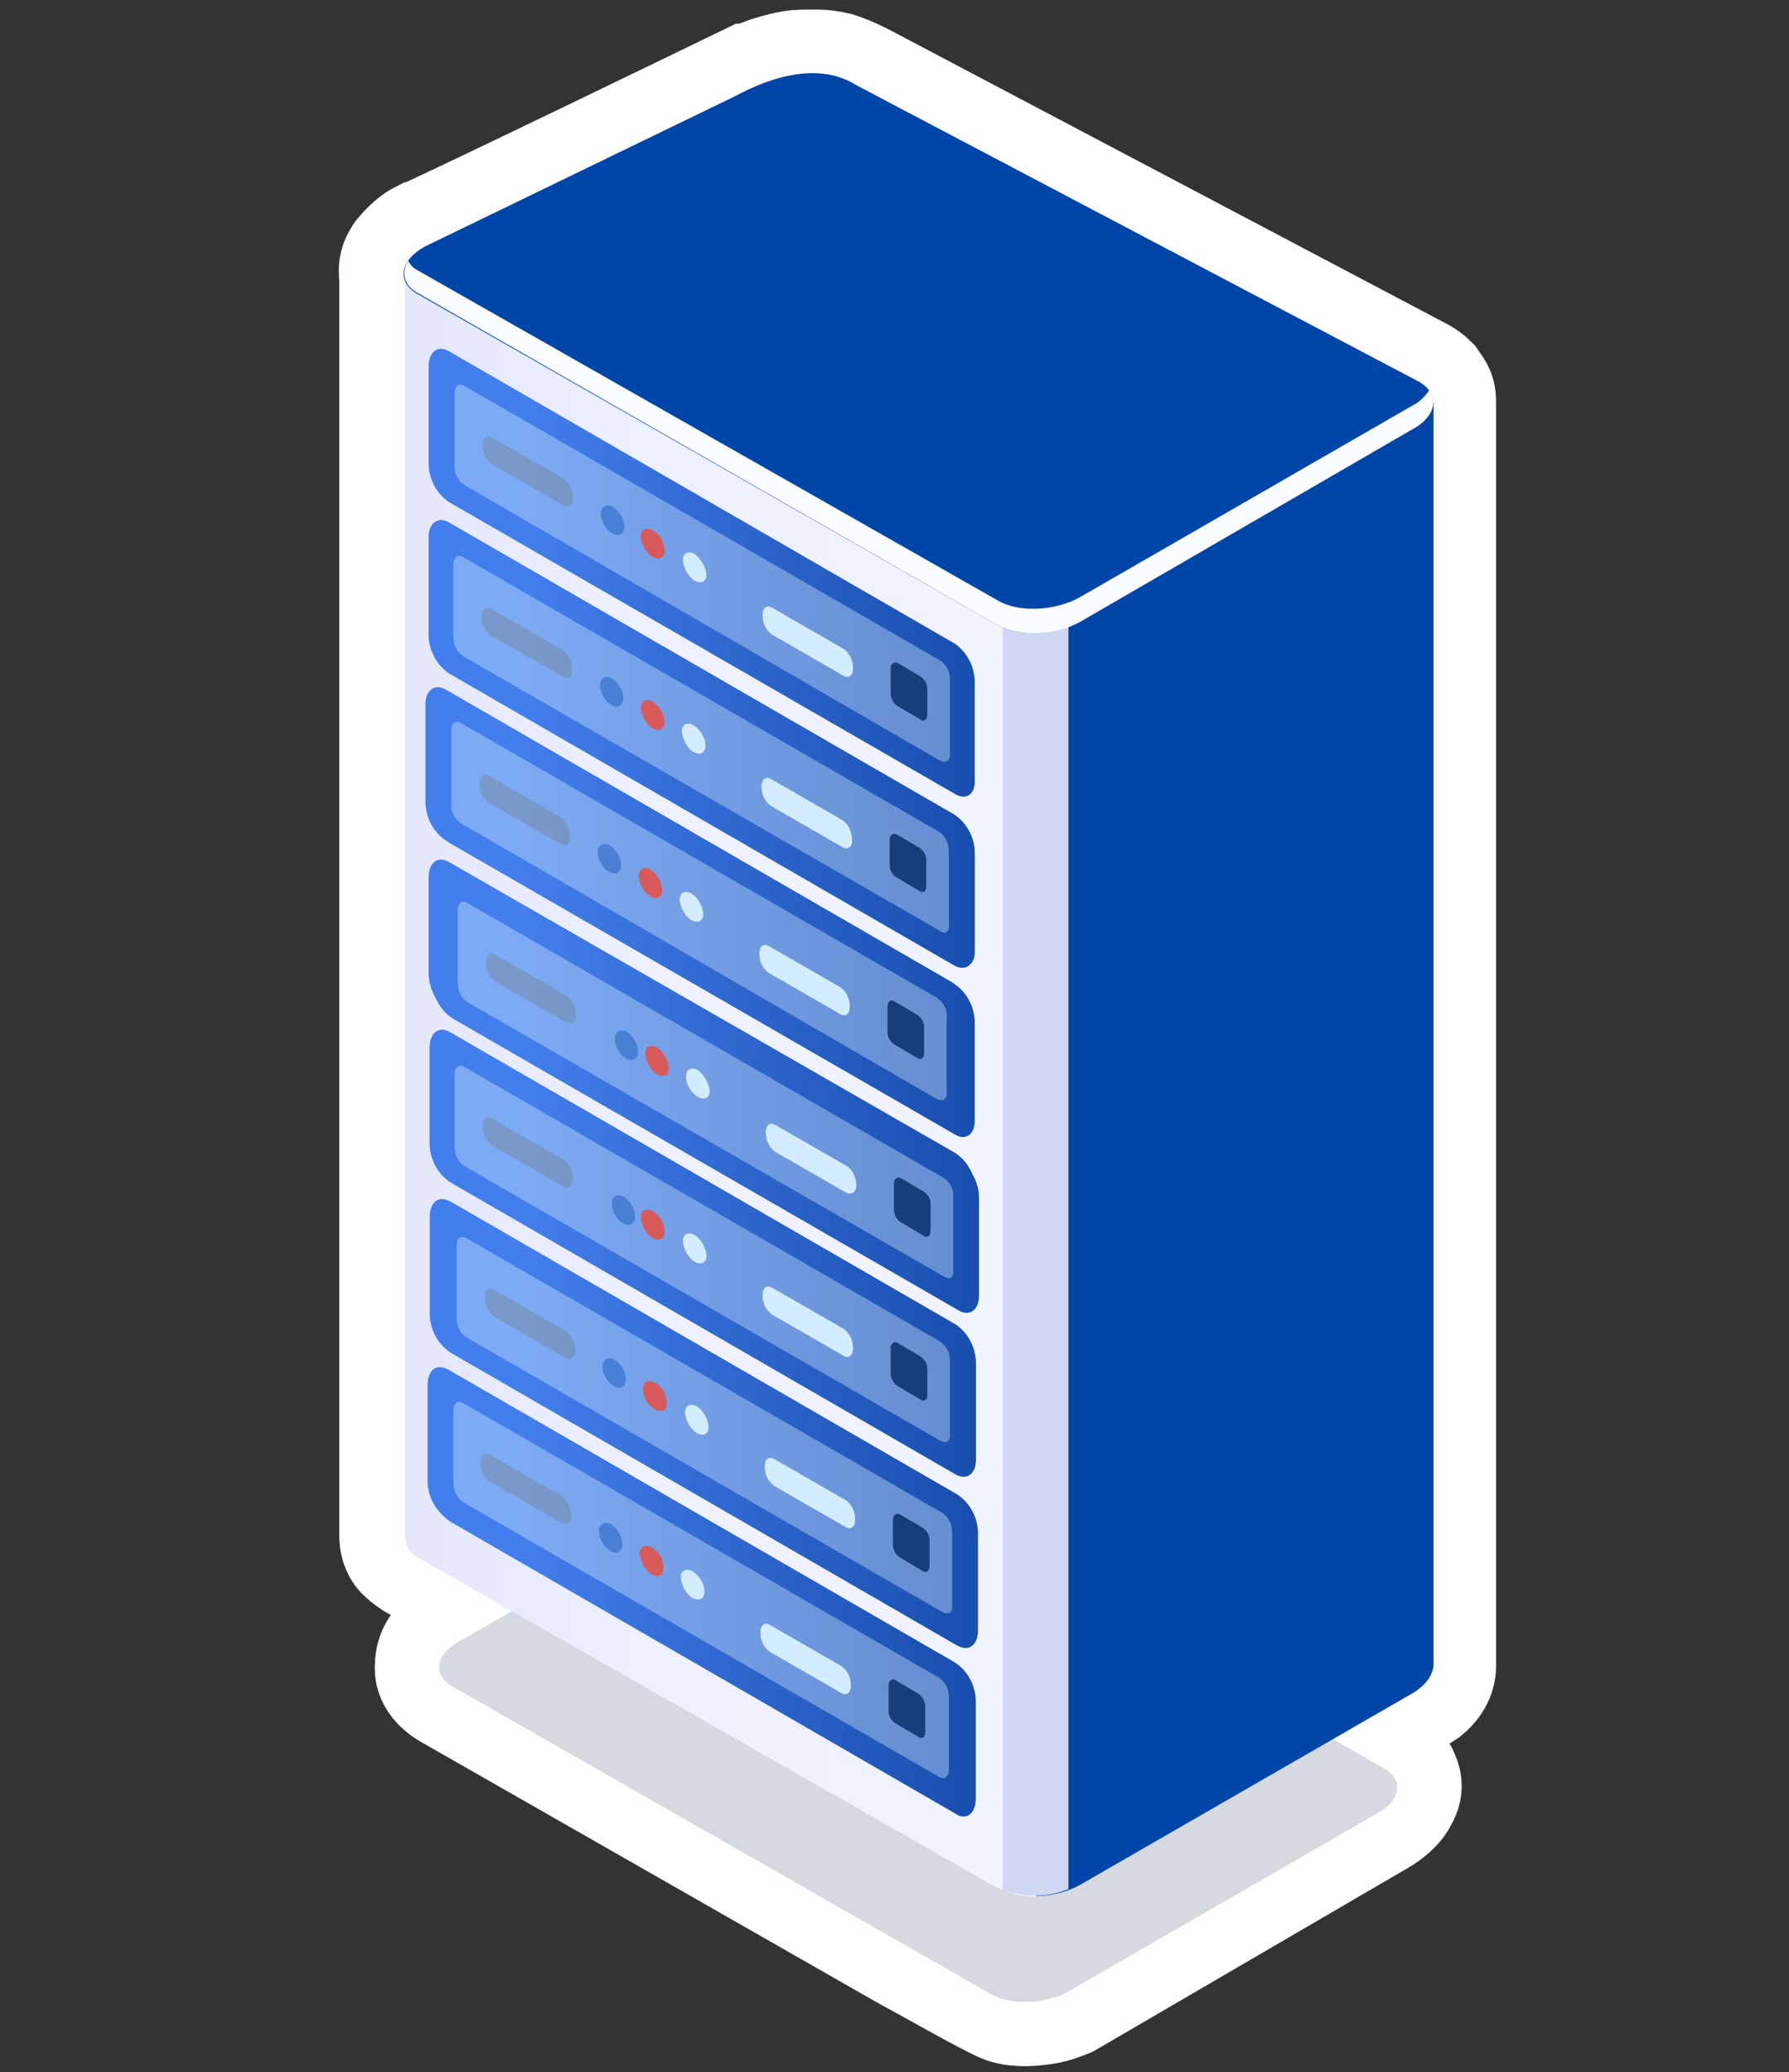 <?xml version="1.0" encoding="utf-8"?>
<!-- Generator: Adobe Illustrator 26.0.0, SVG Export Plug-In . SVG Version: 6.00 Build 0)  -->
<svg version="1.1" id="央铋_1" xmlns="http://www.w3.org/2000/svg" xmlns:xlink="http://www.w3.org/1999/xlink" x="0px" y="0px"
	 viewBox="0 0 166.1 192.3" style="enable-background:new 0 0 166.1 192.3;" xml:space="preserve">
<rect x="0" y="0" width="166.1" height="192.3" fill="#333333" stroke="none"/>
<style type="text/css">
	.st0{fill:none;stroke:#FFFFFF;stroke-width:12;stroke-miterlimit:10;}
	.st1{fill:#D7D9E0;}
	.st2{fill:#0045A8;}
	.st3{fill:url(#SVGID_1_);}
	.st4{fill:#D0D7F4;}
	.st5{fill:#FAFDFF;}
	.st6{fill:url(#SVGID_00000067921238720985648840000018373280578217008574_);}
	.st7{opacity:0.4;fill:#D4ECFF;enable-background:new    ;}
	.st8{opacity:0.4;fill:#717F89;enable-background:new    ;}
	.st9{fill:#D4ECFF;}
	.st10{opacity:0.4;fill:#044BB2;enable-background:new    ;}
	.st11{fill:#D85959;}
	.st12{fill:#173D7A;}
	.st13{fill:url(#SVGID_00000119799866488505514580000003032452176411159482_);}
	.st14{fill:#FFFFFF;}
	.st15{fill:url(#SVGID_00000166646622470323913910000009191039850948456343_);}
	.st16{fill:url(#SVGID_00000010993772301647967560000009182182739394119811_);}
	.st17{fill:url(#SVGID_00000122685690728948656150000004554971097836333468_);}
	.st18{fill:url(#SVGID_00000116948585220929819490000001571866619867396481_);}
	.st19{fill:url(#SVGID_00000034777481478826863030000009714246873722539947_);}
	.st20{fill:url(#SVGID_00000172400555615091297700000015743610734261433533_);}
	.st21{fill:url(#SVGID_00000073002283668264261140000000953922491915697303_);}
	.st22{fill:url(#SVGID_00000012468333530857859870000012231797604407003558_);}
	.st23{fill:url(#SVGID_00000003785524941272651480000000742410624097693119_);}
	.st24{fill:url(#SVGID_00000173158433954419934790000017072901665392028562_);}
	.st25{fill:url(#SVGID_00000061472738362549849380000014004060097342682804_);}
</style>
<path class="st0" d="M98.8,185c0,0-1.2,0.5-2,0.6s-2.2,0.3-3.3-0.1c-1.1-0.4-7.8-4.2-9.3-5c-1.4-0.8-42.2-24.1-42.2-24.1
	s-1.3-0.7-1.2-1.7c0-0.9,0.3-1.4,0.9-1.9s1.3-0.9,1.3-0.9l4.5-2.6l-8.7-4.9c0,0-0.6-0.4-0.9-0.7s-0.4-0.8-0.4-1.2s0-116.7,0-116.7
	s-0.1-0.8,0-1c0-0.2,0.3-0.7,0.4-0.8c0.1-0.1,0.9-1,1.5-1.3C40,22.6,69.7,8.2,69.7,8.2c0.1,0,1.8-0.7,2.2-0.8
	c0.4-0.1,1.6-0.5,2.5-0.5c0.9,0,1.9-0.1,3.1,0.2c1.3,0.4,2.9,1.3,3.1,1.4c0.2,0.1,51,26.9,51,26.9s0.5,0.3,0.7,0.5
	c0.2,0.3,0.6,0.7,0.6,1.2c0,0.5,0,116.9,0,116.9l0,0.6c0,0,0.1,0.9-1,1.8c0,0-0.9,0.6-2.5,1.5c-1.6,0.9-5.8,3.3-5.8,3.3l4.9,2.8
	c0,0,0.8,0.5,1,1s0.4,0.8-0.1,1.6c-0.4,0.8-1.6,1.5-1.6,1.5L98.8,185z"/>
<path class="st1" d="M92.1,185.1L42,156.5c-1.8-1.1-1.6-2.9,0.5-4.1l28.8-16.6c2.1-1.2,5.3-1.4,7.1-0.3l50.1,28.6
	c1.8,1,1.6,2.9-0.5,4.1l-28.8,16.6C97.1,186,93.9,186.1,92.1,185.1z"/>
<path class="st2" d="M133.1,154.4L133.1,154.4V37.4L86.5,25.3L78,20.3c-2-1.1-5.4-0.9-7.7,0.3l-8,4.6H37.6l7.3,112.9
	c0,0.9,0.5,1.7,1.3,2.1l46.4,35c2,1.1,5.4,1,7.7-0.3l30.9-17.8C132.5,156.3,133.1,155.3,133.1,154.4z"/>
<linearGradient id="SVGID_1_" gradientUnits="userSpaceOnUse" x1="287.514" y1="-7.865" x2="346.686" y2="-7.865" gradientTransform="matrix(1 0 0 -1 -249.94 89.88)">
	<stop  offset="0" style="stop-color:#E4E7FB"/>
	<stop  offset="0.41" style="stop-color:#EEF1FD"/>
	<stop  offset="0.92" style="stop-color:#F1F4FE"/>
	<stop  offset="0.97" style="stop-color:#F7F9FE"/>
	<stop  offset="1" style="stop-color:#FFFFFF"/>
</linearGradient>
<path class="st3" d="M74.4,19.6c-1.4,0-2.8,0.4-4.1,1.1l-8,4.6H37.6v117.2c0,0.9,0.5,1.7,1.3,2.1l53.7,30.6c1.1,0.6,2.3,0.8,3.6,0.8
	l0.6-118L74.4,19.6z"/>
<path class="st4" d="M93.1,175.4c2,0.7,4.2,0.7,6.1-0.1V56.6h-6.1V175.4z"/>
<path class="st2" d="M92.6,58L38.8,27.3c-2-1.1-1.7-3.1,0.6-4.4l28.9-14c5.8-3.1,9.3-2.2,11.2-1l52.2,27.5c2,1.1,1.7,3.1-0.5,4.4
	l-30.9,17.8C98,59,94.6,59.1,92.6,58z"/>
<path class="st5" d="M131.2,37.6l-30.9,17.8c-2.3,1.3-5.7,1.5-7.7,0.3L38.8,25.1c-0.4-0.2-0.7-0.5-0.9-0.9c-0.7,1.1-0.4,2.3,0.9,3
	L92.6,58c2,1.1,5.4,1,7.7-0.3l30.9-17.9c1.8-1,2.3-2.4,1.5-3.6C132.3,36.8,131.8,37.3,131.2,37.6z"/>
<linearGradient id="SVGID_00000152958504339337737250000011554556545340397440_" gradientUnits="userSpaceOnUse" x1="289.783" y1="36.748" x2="340.503" y2="36.748" gradientTransform="matrix(1 0 0 -1 -249.94 89.88)">
	<stop  offset="0.17" style="stop-color:#437FEC"/>
	<stop  offset="0.47" style="stop-color:#336CD5"/>
	<stop  offset="1" style="stop-color:#184EAE"/>
</linearGradient>
<path style="fill:url(#SVGID_00000152958504339337737250000011554556545340397440_);" d="M88.7,73.7L41.7,46.6
	c-1.2-0.8-1.9-2.2-1.9-3.6v-9c0-1.4,0.9-2,1.9-1.4l46.9,27.1c1.2,0.8,1.9,2.2,1.9,3.6v9C90.6,73.7,89.7,74.3,88.7,73.7z"/>
<path class="st7" d="M87.3,70.6L43.1,45c-0.6-0.4-0.9-1.1-0.9-1.8v-6.7c0-0.7,0.4-1,0.9-0.7l44.2,25.5c0.6,0.4,0.9,1.1,0.9,1.8v6.7
	C88.3,70.5,87.9,70.9,87.3,70.6z"/>
<path class="st8" d="M52.3,46.9l-6.6-3.8c-0.6-0.4-0.9-1.1-0.9-1.8l0,0c0-0.7,0.4-1,0.9-0.7l6.6,3.8c0.6,0.4,0.9,1.1,0.9,1.8l0,0
	C53.2,46.9,52.8,47.2,52.3,46.9z"/>
<path class="st9" d="M78.3,62.7l-6.6-3.8c-0.6-0.4-0.9-1.1-0.9-1.8l0,0c0-0.7,0.4-1,0.9-0.7l6.6,3.8c0.6,0.4,0.9,1.1,0.9,1.8l0,0
	C79.2,62.7,78.8,63,78.3,62.7z"/>
<ellipse transform="matrix(0.866 -0.5 0.5 0.866 -16.544 34.899)" class="st10" cx="56.9" cy="48.3" rx="0.9" ry="1.5"/>
<path class="st11" d="M61.7,51.1c0,0.7-0.5,0.9-1.1,0.6c-0.6-0.4-1-1.1-1.1-1.9c0-0.7,0.5-0.9,1.1-0.6
	C61.3,49.6,61.7,50.3,61.7,51.1z"/>
<path class="st9" d="M65.6,53.3c0,0.7-0.5,0.9-1.1,0.6c-0.6-0.4-1-1.1-1.1-1.9c0-0.7,0.5-0.9,1.1-0.6C65.1,51.9,65.5,52.6,65.6,53.3
	z"/>
<path class="st12" d="M85.5,66.8l-2.2-1.3c-0.4-0.3-0.6-0.7-0.6-1.2V62c0-0.4,0.3-0.6,0.6-0.5l2.2,1.3c0.4,0.3,0.6,0.7,0.6,1.2v2.3
	C86.1,66.8,85.8,67,85.5,66.8z"/>
<linearGradient id="SVGID_00000051349680492859120350000007107050795965185442_" gradientUnits="userSpaceOnUse" x1="289.783" y1="20.964" x2="340.503" y2="20.964" gradientTransform="matrix(1 0 0 -1 -249.94 89.88)">
	<stop  offset="0.17" style="stop-color:#437FEC"/>
	<stop  offset="0.47" style="stop-color:#336CD5"/>
	<stop  offset="1" style="stop-color:#184EAE"/>
</linearGradient>
<path style="fill:url(#SVGID_00000051349680492859120350000007107050795965185442_);" d="M88.7,89.5L41.7,62.4
	c-1.2-0.8-1.9-2.2-1.9-3.6v-8.9c0-1.4,0.9-2,1.9-1.4l46.9,27.1c1.2,0.8,1.9,2.2,1.9,3.6v9C90.6,89.4,89.7,90.1,88.7,89.5z"/>
<path class="st7" d="M87.3,86.3L43.1,60.8c-0.6-0.4-1-1.1-0.9-1.9v-6.7c0-0.7,0.4-1,0.9-0.7L87.3,77c0.6,0.4,1,1.1,0.9,1.9v6.7
	C88.3,86.3,87.9,86.6,87.3,86.3z"/>
<path class="st9" d="M52.3,62.7l-6.6-3.8c-0.6-0.4-0.9-1.1-0.9-1.8l0,0c0-0.7,0.4-1,0.9-0.7l6.6,3.8c0.6,0.4,0.9,1.1,0.9,1.8l0,0
	C53.2,62.7,52.8,63,52.3,62.7z"/>
<path class="st14" d="M57.9,64.7c0,0.7-0.5,0.9-1.1,0.6c-0.6-0.4-1.1-1.1-1.1-1.9c0-0.7,0.5-0.9,1.1-0.6
	C57.5,63.2,57.9,63.9,57.9,64.7z"/>
<path class="st12" d="M61.7,66.9c0,0.7-0.5,0.9-1.1,0.6c-0.6-0.4-1-1.1-1.1-1.9c0-0.7,0.5-0.9,1.1-0.6
	C61.3,65.4,61.7,66.1,61.7,66.9z"/>
<path class="st9" d="M65.6,69.1c0,0.7-0.5,0.9-1.1,0.6c-0.6-0.4-1-1.1-1.1-1.9c0-0.7,0.5-0.9,1.1-0.6C65.1,67.6,65.5,68.3,65.6,69.1
	z"/>
<ellipse transform="matrix(0.867 -0.498 0.498 0.867 -26.337 44.051)" class="st12" cx="69.4" cy="71.4" rx="0.9" ry="1.5"/>
<path class="st12" d="M85.5,82.6l-2.2-1.3c-0.4-0.3-0.6-0.7-0.6-1.1v-2.4c0-0.4,0.3-0.7,0.6-0.5l2.2,1.3c0.4,0.3,0.6,0.7,0.6,1.2
	v2.4C86.1,82.6,85.8,82.8,85.5,82.6z"/>
<linearGradient id="SVGID_00000091006306474560101130000002877482602266423481_" gradientUnits="userSpaceOnUse" x1="289.783" y1="5.183" x2="340.503" y2="5.183" gradientTransform="matrix(1 0 0 -1 -249.94 89.88)">
	<stop  offset="0.17" style="stop-color:#437FEC"/>
	<stop  offset="0.47" style="stop-color:#336CD5"/>
	<stop  offset="1" style="stop-color:#184EAE"/>
</linearGradient>
<path style="fill:url(#SVGID_00000091006306474560101130000002877482602266423481_);" d="M88.7,105.3L41.7,78.2
	c-1.2-0.8-1.9-2.2-1.9-3.6v-9c0-1.4,0.9-2,1.9-1.4l46.9,27.1c1.2,0.8,1.9,2.2,1.9,3.6v8.9C90.6,105.2,89.7,105.9,88.7,105.3z"/>
<path class="st7" d="M87.3,102.2L43.1,76.6c-0.6-0.4-1-1.1-0.9-1.9V68c0-0.7,0.4-1,0.9-0.7l44.2,25.5c0.6,0.4,0.9,1.1,0.9,1.8v6.7
	C88.3,102.1,87.9,102.4,87.3,102.2z"/>
<path class="st9" d="M52.3,78.5l-6.6-3.8c-0.6-0.4-0.9-1.1-0.9-1.8l0,0c0-0.7,0.4-1,0.9-0.7l6.6,3.8c0.6,0.4,0.9,1.1,0.9,1.8l0,0
	C53.2,78.5,52.8,78.8,52.3,78.5z"/>
<path class="st14" d="M57.9,80.5c0,0.7-0.5,0.9-1.1,0.6c-0.6-0.4-1-1.1-1.1-1.9c0-0.7,0.5-0.9,1.1-0.6C57.5,79,57.9,79.7,57.9,80.5z
	"/>
<path class="st12" d="M61.7,82.7c0,0.7-0.5,0.9-1.1,0.6c-0.6-0.4-1-1.1-1.1-1.9c0-0.7,0.5-0.9,1.1-0.6
	C61.3,81.2,61.7,81.9,61.7,82.7z"/>
<path class="st9" d="M65.6,84.9c0,0.7-0.5,0.9-1.1,0.6c-0.6-0.4-1-1.1-1.1-1.9c0-0.7,0.5-0.9,1.1-0.6C65.1,83.4,65.5,84.1,65.6,84.9
	z"/>
<path class="st12" d="M69.4,87.1c0,0.7-0.5,0.9-1.1,0.6c-0.6-0.4-1-1.1-1.1-1.9c0-0.7,0.5-0.9,1.1-0.6
	C68.9,85.6,69.3,86.3,69.4,87.1z"/>
<path class="st12" d="M85.5,98.4l-2.2-1.3c-0.4-0.3-0.6-0.7-0.6-1.1v-2.4c0-0.4,0.3-0.6,0.6-0.5l2.2,1.3c0.4,0.3,0.6,0.7,0.6,1.1
	v2.4C86.1,98.4,85.8,98.6,85.5,98.4z"/>
<linearGradient id="SVGID_00000011726939944556449800000009984565302630318745_" gradientUnits="userSpaceOnUse" x1="289.783" y1="-10.615" x2="340.503" y2="-10.615" gradientTransform="matrix(1 0 0 -1 -249.94 89.88)">
	<stop  offset="0.17" style="stop-color:#437FEC"/>
	<stop  offset="0.47" style="stop-color:#336CD5"/>
	<stop  offset="1" style="stop-color:#184EAE"/>
</linearGradient>
<path style="fill:url(#SVGID_00000011726939944556449800000009984565302630318745_);" d="M88.7,121.1L41.7,93.9
	c-1.2-0.8-1.9-2.2-1.9-3.6v-8.9c0-1.4,0.9-2,1.9-1.4L88.7,107c1.2,0.8,1.9,2.2,1.9,3.6v9C90.6,121,89.7,121.6,88.7,121.1z"/>
<path class="st7" d="M87.3,117.9L43.1,92.4c-0.6-0.4-1-1.1-0.9-1.9v-6.7c0-0.7,0.4-1,0.9-0.7l44.2,25.5c0.6,0.4,0.9,1.1,0.9,1.8v6.7
	C88.3,117.9,87.9,118.2,87.3,117.9z"/>
<path class="st9" d="M52.3,94.3l-6.6-3.8c-0.6-0.4-0.9-1.1-0.9-1.8l0,0c0-0.7,0.4-1,0.9-0.7l6.6,3.8c0.6,0.4,0.9,1.1,0.9,1.8l0,0
	C53.2,94.3,52.8,94.6,52.3,94.3z"/>
<path class="st12" d="M57.9,96.3c0,0.7-0.5,0.9-1.1,0.6c-0.6-0.4-1.1-1.1-1.1-1.9c0-0.7,0.5-0.9,1.1-0.6
	C57.5,94.8,57.9,95.5,57.9,96.3z"/>
<ellipse transform="matrix(0.866 -0.5 0.5 0.866 -40.81 43.44)" class="st12" cx="60.7" cy="97.9" rx="0.9" ry="1.5"/>
<path class="st9" d="M65.6,100.7c0,0.7-0.5,0.9-1.1,0.6c-0.6-0.4-1-1.1-1.1-1.9c0-0.7,0.5-0.9,1.1-0.6
	C65.1,99.2,65.5,99.9,65.6,100.7z"/>
<path class="st12" d="M69.4,102.9c0,0.7-0.5,0.9-1.1,0.6c-0.6-0.4-1-1.1-1.1-1.9c0-0.7,0.5-0.9,1.1-0.6
	C68.9,101.4,69.3,102.1,69.4,102.9z"/>
<path class="st9" d="M85.5,114.2l-2.2-1.3c-0.4-0.3-0.6-0.7-0.6-1.2v-2.4c0-0.4,0.3-0.6,0.6-0.5l2.2,1.3c0.4,0.3,0.6,0.7,0.6,1.2
	v2.3C86.1,114.1,85.8,114.3,85.5,114.2z"/>
<linearGradient id="SVGID_00000036958002796894511100000012127133006129652378_" gradientUnits="userSpaceOnUse" x1="289.783" y1="-26.386" x2="340.503" y2="-26.386" gradientTransform="matrix(1 0 0 -1 -249.94 89.88)">
	<stop  offset="0.17" style="stop-color:#437FEC"/>
	<stop  offset="0.47" style="stop-color:#336CD5"/>
	<stop  offset="1" style="stop-color:#184EAE"/>
</linearGradient>
<path style="fill:url(#SVGID_00000036958002796894511100000012127133006129652378_);" d="M88.7,136.8l-46.9-27.1
	c-1.2-0.8-1.9-2.2-1.9-3.6v-8.9c0-1.4,0.9-2,1.9-1.4l46.9,27.1c1.2,0.8,1.9,2.2,1.9,3.6v9C90.6,136.8,89.7,137.4,88.7,136.8z"/>
<path class="st7" d="M87.3,133.7l-44.2-25.5c-0.6-0.4-0.9-1.1-0.9-1.8v-6.7c0-0.7,0.4-1,0.9-0.7l44.2,25.5c0.6,0.4,0.9,1.1,0.9,1.8
	v6.7C88.3,133.7,87.9,134,87.3,133.7z"/>
<path class="st9" d="M52.3,110.1l-6.6-3.8c-0.6-0.4-0.9-1.1-0.9-1.8l0,0c0-0.7,0.4-1,0.9-0.7l6.6,3.8c0.6,0.4,0.9,1.1,0.9,1.8l0,0
	C53.2,110,52.8,110.4,52.3,110.1z"/>
<path class="st12" d="M57.9,112.1c0,0.7-0.5,0.9-1.1,0.6c-0.6-0.4-1.1-1.1-1.1-1.9c0-0.7,0.5-0.9,1.1-0.6
	C57.5,110.6,57.9,111.3,57.9,112.1z"/>
<path class="st14" d="M61.7,114.3c0,0.7-0.5,0.9-1.1,0.6c-0.6-0.4-1-1.1-1.1-1.9c0-0.7,0.5-0.9,1.1-0.6
	C61.3,112.8,61.7,113.5,61.7,114.3z"/>
<path class="st9" d="M65.6,116.5c0,0.7-0.5,0.9-1.1,0.6c-0.6-0.4-1-1.1-1.1-1.9c0-0.7,0.5-0.9,1.1-0.6
	C65.1,115,65.5,115.7,65.6,116.5z"/>
<path class="st14" d="M69.4,118.7c0,0.7-0.5,0.9-1.1,0.6c-0.6-0.4-1-1.1-1.1-1.9c0-0.7,0.5-0.9,1.1-0.6
	C68.9,117.2,69.3,117.9,69.4,118.7z"/>
<path class="st9" d="M85.5,129.9l-2.2-1.3c-0.4-0.3-0.6-0.7-0.6-1.2v-2.3c0-0.4,0.3-0.7,0.6-0.5l2.2,1.3c0.4,0.3,0.6,0.7,0.6,1.2
	v2.4C86.1,129.9,85.8,130.1,85.5,129.9z"/>
<linearGradient id="SVGID_00000154400441004979949980000016741562455462258564_" gradientUnits="userSpaceOnUse" x1="289.783" y1="-42.164" x2="340.503" y2="-42.164" gradientTransform="matrix(1 0 0 -1 -249.94 89.88)">
	<stop  offset="0.17" style="stop-color:#437FEC"/>
	<stop  offset="0.47" style="stop-color:#336CD5"/>
	<stop  offset="1" style="stop-color:#184EAE"/>
</linearGradient>
<path style="fill:url(#SVGID_00000154400441004979949980000016741562455462258564_);" d="M88.7,152.6l-46.9-27.1
	c-1.2-0.8-1.9-2.2-1.9-3.6v-9c0-1.4,0.9-2,1.9-1.4l46.9,27.1c1.2,0.8,1.9,2.2,1.9,3.6v8.9C90.6,152.6,89.7,153.2,88.7,152.6z"/>
<path class="st7" d="M87.3,149.4l-44.2-25.5c-0.6-0.4-0.9-1.1-0.9-1.8v-6.7c0-0.7,0.4-1,0.9-0.7l44.2,25.5c0.6,0.4,0.9,1.1,0.9,1.8
	v6.7C88.3,149.4,87.9,149.8,87.3,149.4z"/>
<path class="st9" d="M52.3,125.8l-6.6-3.8c-0.6-0.4-0.9-1.1-0.9-1.8l0,0c0-0.7,0.4-1,0.9-0.7l6.6,3.8c0.6,0.4,0.9,1.1,0.9,1.8l0,0
	C53.2,125.8,52.8,126.1,52.3,125.8z"/>
<ellipse transform="matrix(0.866 -0.5 0.5 0.866 -55.999 45.471)" class="st12" cx="56.9" cy="127.2" rx="0.9" ry="1.5"/>
<path class="st12" d="M61.7,130c0,0.7-0.5,0.9-1.1,0.6c-0.6-0.4-1-1.1-1.1-1.9c0-0.7,0.5-0.9,1.1-0.6
	C61.3,128.6,61.7,129.3,61.7,130z"/>
<path class="st9" d="M65.6,132.3c0,0.7-0.5,0.9-1.1,0.6c-0.6-0.4-1-1.1-1.1-1.9c0-0.7,0.5-0.9,1.1-0.6
	C65.1,130.8,65.5,131.5,65.6,132.3z"/>
<path class="st12" d="M69.4,134.5c0,0.7-0.5,0.9-1.1,0.6c-0.6-0.4-1-1.1-1.1-1.9c0-0.7,0.5-0.9,1.1-0.6
	C68.9,133,69.3,133.7,69.4,134.5z"/>
<path class="st12" d="M85.5,145.7l-2.2-1.3c-0.4-0.3-0.6-0.7-0.6-1.1v-2.4c0-0.4,0.3-0.6,0.6-0.5l2.2,1.3c0.4,0.3,0.6,0.7,0.6,1.1
	v2.4C86.1,145.7,85.8,145.9,85.5,145.7z"/>
<linearGradient id="SVGID_00000060733016808218744290000002664519871344306615_" gradientUnits="userSpaceOnUse" x1="289.783" y1="-57.936" x2="340.503" y2="-57.936" gradientTransform="matrix(1 0 0 -1 -249.94 89.88)">
	<stop  offset="0.17" style="stop-color:#437FEC"/>
	<stop  offset="0.47" style="stop-color:#336CD5"/>
	<stop  offset="1" style="stop-color:#184EAE"/>
</linearGradient>
<path style="fill:url(#SVGID_00000060733016808218744290000002664519871344306615_);" d="M88.7,168.3l-46.9-27.1
	c-1.2-0.8-1.9-2.2-1.9-3.6v-9c0-1.4,0.9-2,1.9-1.4l46.9,27.1c1.2,0.8,1.9,2.2,1.9,3.6v9C90.6,168.3,89.7,169,88.7,168.3z"/>
<path class="st7" d="M87.3,165.2l-44.2-25.5c-0.6-0.4-0.9-1.1-0.9-1.8v-6.7c0-0.7,0.4-1,0.9-0.7l44.2,25.5c0.6,0.4,0.9,1.1,0.9,1.8
	v6.8C88.3,165.2,87.9,165.5,87.3,165.2z"/>
<path class="st9" d="M52.3,141.6l-6.6-3.8c-0.6-0.4-0.9-1.1-0.9-1.8l0,0c0-0.7,0.4-1,0.9-0.7l6.6,3.8c0.6,0.4,0.9,1.1,0.9,1.8l0,0
	C53.2,141.6,52.8,141.9,52.3,141.6z"/>
<path class="st14" d="M59.1,144.5c0,1.3-0.9,1.8-2,1.2c-1.2-0.8-2-2.1-2.1-3.5c0-1.3,0.9-1.8,2.1-1.2
	C58.3,141.7,59.1,143,59.1,144.5z"/>
<path class="st12" d="M67,149.1c0,0.7-0.5,0.9-1.1,0.6c-0.6-0.4-1-1.1-1.1-1.9c0-0.7,0.5-0.9,1.1-0.6C66.6,147.6,67,148.3,67,149.1z
	"/>
<path class="st9" d="M70.9,151.3c0,0.7-0.5,0.9-1.1,0.6c-0.6-0.4-1-1.1-1.1-1.9c0-0.7,0.5-0.9,1.1-0.6
	C70.4,149.9,70.8,150.6,70.9,151.3z"/>
<path class="st12" d="M74.7,153.5c0,0.7-0.5,0.9-1.1,0.6c-0.6-0.4-1-1.1-1.1-1.9c0-0.7,0.5-0.9,1.1-0.6
	C74.2,152,74.6,152.7,74.7,153.5z"/>
<path class="st9" d="M85.5,161.5l-2.2-1.3c-0.4-0.3-0.6-0.7-0.6-1.2v-2.4c0-0.4,0.3-0.6,0.6-0.5l2.2,1.3c0.4,0.3,0.6,0.7,0.6,1.2
	v2.3C86.1,161.5,85.8,161.7,85.5,161.5z"/>
<linearGradient id="SVGID_00000106849077271116446260000017848165057149483151_" gradientUnits="userSpaceOnUse" x1="289.736" y1="20.865" x2="340.456" y2="20.865" gradientTransform="matrix(1 0 0 -1 -249.94 89.88)">
	<stop  offset="0.17" style="stop-color:#437FEC"/>
	<stop  offset="0.47" style="stop-color:#336CD5"/>
	<stop  offset="1" style="stop-color:#184EAE"/>
</linearGradient>
<path style="fill:url(#SVGID_00000106849077271116446260000017848165057149483151_);" d="M88.6,89.6L41.7,62.5
	c-1.2-0.8-1.9-2.2-1.9-3.6v-9c0-1.4,0.9-2,1.9-1.4l46.9,27.1c1.2,0.8,1.9,2.2,1.9,3.6v8.9C90.5,89.5,89.7,90.2,88.6,89.6z"/>
<path class="st7" d="M87.3,86.4L43,60.9c-0.6-0.4-0.9-1.1-0.9-1.8v-6.7c0-0.7,0.4-1,0.9-0.7l44.2,25.5c0.6,0.4,0.9,1.1,0.9,1.8v6.7
	C88.2,86.4,87.8,86.8,87.3,86.4z"/>
<path class="st8" d="M52.3,62.8L45.6,59c-0.6-0.4-0.9-1.1-0.9-1.8l0,0c0-0.7,0.4-1,0.9-0.7l6.6,3.8c0.6,0.4,0.9,1.1,0.9,1.8l0,0
	C53.2,62.8,52.8,63.1,52.3,62.8z"/>
<path class="st9" d="M78.2,78.6l-6.6-3.8c-0.6-0.4-0.9-1.1-0.9-1.8l0,0c0-0.7,0.4-1,0.9-0.7l6.6,3.8c0.6,0.4,0.9,1.1,0.9,1.8l0,0
	C79.2,78.6,78.7,78.9,78.2,78.6z"/>
<ellipse transform="matrix(0.866 -0.5 0.5 0.866 -24.497 36.999)" class="st10" cx="56.8" cy="64.2" rx="0.9" ry="1.5"/>
<path class="st11" d="M61.7,67c0,0.7-0.5,0.9-1.1,0.6c-0.6-0.4-1-1.1-1.1-1.9c0-0.7,0.5-0.9,1.1-0.6C61.3,65.6,61.7,66.3,61.7,67z"
	/>
<path class="st9" d="M65.5,69.2c0,0.7-0.5,0.9-1.1,0.6c-0.6-0.4-1-1.1-1.1-1.9c0-0.7,0.5-0.9,1.1-0.6C65.1,67.8,65.5,68.5,65.5,69.2
	z"/>
<path class="st12" d="M85.4,82.7l-2.2-1.3c-0.4-0.3-0.6-0.7-0.6-1.1v-2.4c0-0.4,0.3-0.6,0.6-0.5l2.2,1.3c0.4,0.3,0.6,0.7,0.6,1.1
	v2.4C86,82.7,85.8,82.9,85.4,82.7z"/>
<linearGradient id="SVGID_00000176008518551637133580000013039514562546855336_" gradientUnits="userSpaceOnUse" x1="289.499" y1="5.337" x2="340.22" y2="5.337" gradientTransform="matrix(1 0 0 -1 -249.94 89.88)">
	<stop  offset="0.17" style="stop-color:#437FEC"/>
	<stop  offset="0.47" style="stop-color:#336CD5"/>
	<stop  offset="1" style="stop-color:#184EAE"/>
</linearGradient>
<path style="fill:url(#SVGID_00000176008518551637133580000013039514562546855336_);" d="M88.4,105.1L41.4,78
	c-1.2-0.8-1.9-2.2-1.9-3.6v-9c0-1.4,0.9-2,1.9-1.4l46.9,27.1c1.2,0.8,1.9,2.2,1.9,3.6v8.9C90.3,105.1,89.4,105.7,88.4,105.1z"/>
<path class="st7" d="M87,102L42.8,76.4c-0.6-0.4-1-1.1-0.9-1.9v-6.7c0-0.7,0.4-1,0.9-0.7L87,92.6c0.6,0.4,1,1.1,0.9,1.9v6.7
	C88,101.9,87.6,102.3,87,102z"/>
<path class="st8" d="M52,78.3l-6.6-3.8c-0.6-0.4-0.9-1.1-0.9-1.8l0,0c0-0.7,0.4-1,0.9-0.7l6.6,3.8c0.6,0.4,0.9,1.1,0.9,1.8l0,0
	C53,78.3,52.5,78.6,52,78.3z"/>
<path class="st9" d="M78,94.1l-6.6-3.8c-0.6-0.4-0.9-1.1-0.9-1.8l0,0c0-0.7,0.4-1,0.9-0.7l6.6,3.8c0.6,0.4,0.9,1.1,0.9,1.8l0,0
	C78.9,94.1,78.5,94.4,78,94.1z"/>
<ellipse transform="matrix(0.866 -0.5 0.5 0.866 -32.285 38.965)" class="st10" cx="56.6" cy="79.7" rx="0.9" ry="1.5"/>
<path class="st11" d="M61.5,82.6c0,0.7-0.5,0.9-1.1,0.6c-0.6-0.4-1-1.1-1.1-1.9c0-0.7,0.5-0.9,1.1-0.6C61,81.1,61.4,81.8,61.5,82.6z
	"/>
<path class="st9" d="M65.3,84.8c0,0.7-0.5,0.9-1.1,0.6c-0.6-0.4-1-1.1-1.1-1.9c0-0.7,0.5-0.9,1.1-0.6C64.8,83.3,65.2,84,65.3,84.8z"
	/>
<path class="st12" d="M85.2,98.2L83,96.9c-0.4-0.3-0.6-0.7-0.6-1.1v-2.4c0-0.4,0.3-0.7,0.6-0.5l2.2,1.3c0.4,0.3,0.6,0.7,0.6,1.1v2.4
	C85.8,98.2,85.5,98.4,85.2,98.2z"/>
<linearGradient id="SVGID_00000174574920605033937640000007510688132514060703_" gradientUnits="userSpaceOnUse" x1="290.095" y1="-11.174" x2="340.806" y2="-11.174" gradientTransform="matrix(1 0 0 -1 -249.94 89.88)">
	<stop  offset="0.17" style="stop-color:#437FEC"/>
	<stop  offset="0.47" style="stop-color:#336CD5"/>
	<stop  offset="1" style="stop-color:#184EAE"/>
</linearGradient>
<path style="fill:url(#SVGID_00000174574920605033937640000007510688132514060703_);" d="M89,121.6L42,94.5
	c-1.2-0.8-1.9-2.2-1.9-3.6v-9c0-1.4,0.9-2,1.9-1.4L89,107.6c1.2,0.8,1.9,2.2,1.9,3.6v9C90.9,121.6,90,122.2,89,121.6z"/>
<path class="st7" d="M87.7,118.5L43.4,93c-0.6-0.4-0.9-1.1-0.9-1.8v-6.7c0-0.7,0.4-1,0.9-0.7l44.2,25.5c0.6,0.4,1,1.1,0.9,1.9v6.7
	C88.6,118.5,88.2,118.8,87.7,118.5z"/>
<path class="st8" d="M52.6,94.9L46,91.1c-0.6-0.4-0.9-1.1-0.9-1.8l0,0c0-0.7,0.4-1,0.9-0.7l6.6,3.8c0.6,0.4,0.9,1.1,0.9,1.8l0,0
	C53.5,94.8,53.1,95.2,52.6,94.9z"/>
<path class="st9" d="M78.6,110.7l-6.6-3.8c-0.6-0.4-0.9-1.1-0.9-1.8l0,0c0-0.7,0.4-1,0.9-0.7l6.6,3.8c0.6,0.4,0.9,1.1,0.9,1.8l0,0
	C79.5,110.6,79.1,110.9,78.6,110.7z"/>
<ellipse transform="matrix(0.867 -0.498 0.498 0.867 -40.602 41.887)" class="st10" cx="58.2" cy="97" rx="0.9" ry="1.5"/>
<path class="st11" d="M62.1,99.1c0,0.7-0.5,0.9-1.1,0.6c-0.6-0.4-1-1.1-1.1-1.9c0-0.7,0.5-0.9,1.1-0.6C61.6,97.6,62,98.3,62.1,99.1z
	"/>
<path class="st9" d="M65.9,101.2c0,0.7-0.5,0.9-1.1,0.6c-0.6-0.4-1.1-1.1-1.1-1.9c0-0.7,0.5-0.9,1.1-0.6
	C65.4,99.8,65.8,100.5,65.9,101.2z"/>
<path class="st12" d="M85.8,114.7l-2.2-1.3c-0.4-0.3-0.6-0.7-0.6-1.2v-2.4c0-0.4,0.3-0.6,0.6-0.5l2.2,1.3c0.4,0.3,0.6,0.7,0.6,1.1
	v2.4C86.4,114.7,86.1,114.9,85.8,114.7z"/>
<linearGradient id="SVGID_00000097470972649130511790000013298433641361329852_" gradientUnits="userSpaceOnUse" x1="289.783" y1="-26.386" x2="340.503" y2="-26.386" gradientTransform="matrix(1 0 0 -1 -249.94 89.88)">
	<stop  offset="0.17" style="stop-color:#437FEC"/>
	<stop  offset="0.47" style="stop-color:#336CD5"/>
	<stop  offset="1" style="stop-color:#184EAE"/>
</linearGradient>
<path style="fill:url(#SVGID_00000097470972649130511790000013298433641361329852_);" d="M88.7,136.8l-46.9-27.1
	c-1.2-0.8-1.9-2.2-1.9-3.6v-8.9c0-1.4,0.9-2,1.9-1.4l46.9,27.1c1.2,0.8,1.9,2.2,1.9,3.6v9C90.6,136.8,89.7,137.4,88.7,136.8z"/>
<path class="st7" d="M87.3,133.7l-44.2-25.5c-0.6-0.4-0.9-1.1-0.9-1.8v-6.7c0-0.7,0.4-1,0.9-0.7l44.2,25.5c0.6,0.4,0.9,1.1,0.9,1.8
	v6.7C88.3,133.7,87.9,134,87.3,133.7z"/>
<path class="st8" d="M52.3,110.1l-6.6-3.8c-0.6-0.4-0.9-1.1-0.9-1.8l0,0c0-0.7,0.4-1,0.9-0.7l6.6,3.8c0.6,0.4,0.9,1.1,0.9,1.8l0,0
	C53.2,110,52.8,110.4,52.3,110.1z"/>
<path class="st9" d="M78.3,125.8l-6.6-3.8c-0.6-0.4-0.9-1.1-0.9-1.8l0,0c0-0.7,0.4-1,0.9-0.7l6.6,3.8c0.6,0.4,0.9,1.1,0.9,1.8l0,0
	C79.2,125.8,78.8,126.1,78.3,125.8z"/>
<ellipse transform="matrix(0.867 -0.498 0.498 0.867 -48.246 43.761)" class="st10" cx="57.9" cy="112.3" rx="0.9" ry="1.5"/>
<path class="st11" d="M61.7,114.3c0,0.7-0.5,0.9-1.1,0.6c-0.6-0.4-1-1.1-1.1-1.9c0-0.7,0.5-0.9,1.1-0.6
	C61.3,112.8,61.7,113.5,61.7,114.3z"/>
<path class="st9" d="M65.6,116.5c0,0.7-0.5,0.9-1.1,0.6c-0.6-0.4-1-1.1-1.1-1.9c0-0.7,0.5-0.9,1.1-0.6
	C65.1,115,65.5,115.7,65.6,116.5z"/>
<path class="st12" d="M85.5,129.9l-2.2-1.3c-0.4-0.3-0.6-0.7-0.6-1.2v-2.3c0-0.4,0.3-0.7,0.6-0.5l2.2,1.3c0.4,0.3,0.6,0.7,0.6,1.2
	v2.4C86.1,129.9,85.8,130.1,85.5,129.9z"/>
<linearGradient id="SVGID_00000052100330938000879210000016529001964842602639_" gradientUnits="userSpaceOnUse" x1="289.981" y1="-42.278" x2="340.702" y2="-42.278" gradientTransform="matrix(1 0 0 -1 -249.94 89.88)">
	<stop  offset="0.17" style="stop-color:#437FEC"/>
	<stop  offset="0.47" style="stop-color:#336CD5"/>
	<stop  offset="1" style="stop-color:#184EAE"/>
</linearGradient>
<path style="fill:url(#SVGID_00000052100330938000879210000016529001964842602639_);" d="M88.9,152.7l-46.9-27.1
	c-1.2-0.8-1.9-2.2-1.9-3.6v-9c0-1.4,0.9-2,1.9-1.4l46.9,27.1c1.2,0.8,1.9,2.2,1.9,3.6v9C90.8,152.7,89.9,153.3,88.9,152.7z"/>
<path class="st7" d="M87.5,149.6l-44.2-25.5c-0.6-0.4-0.9-1.1-0.9-1.8v-6.7c0-0.7,0.4-1,0.9-0.7l44.2,25.5c0.6,0.4,0.9,1.1,0.9,1.8
	v6.7C88.5,149.6,88.1,149.9,87.5,149.6z"/>
<path class="st8" d="M52.5,126l-6.6-3.8c-0.6-0.4-0.9-1.1-0.9-1.8l0,0c0-0.7,0.4-1,0.9-0.7l6.6,3.8c0.6,0.4,0.9,1.1,0.9,1.8l0,0
	C53.4,125.9,53,126.3,52.5,126z"/>
<path class="st9" d="M78.5,141.7l-6.6-3.8c-0.6-0.4-0.9-1.1-0.9-1.8l0,0c0-0.7,0.4-1,0.9-0.7l6.6,3.8c0.6,0.4,0.9,1.1,0.9,1.8l0,0
	C79.4,141.7,79,142,78.5,141.7z"/>
<ellipse transform="matrix(0.866 -0.5 0.5 0.866 -56.034 45.585)" class="st10" cx="57" cy="127.4" rx="0.9" ry="1.5"/>
<path class="st11" d="M61.9,130.2c0,0.7-0.5,0.9-1.1,0.6c-0.6-0.4-1.1-1.1-1.1-1.9c0-0.7,0.5-0.9,1.1-0.6
	C61.5,128.7,61.9,129.4,61.9,130.2z"/>
<path class="st9" d="M65.8,132.4c0,0.7-0.5,0.9-1.1,0.6c-0.6-0.4-1-1.1-1.1-1.9c0-0.7,0.5-0.9,1.1-0.6
	C65.3,130.9,65.7,131.6,65.8,132.4z"/>
<path class="st12" d="M85.7,145.8l-2.2-1.3c-0.4-0.3-0.6-0.7-0.6-1.2V141c0-0.4,0.3-0.6,0.6-0.5l2.2,1.3c0.4,0.3,0.6,0.7,0.6,1.1
	v2.4C86.3,145.8,86,146,85.7,145.8z"/>
<linearGradient id="SVGID_00000167388090625919207700000002838427928789024660_" gradientUnits="userSpaceOnUse" x1="289.632" y1="-57.636" x2="340.343" y2="-57.636" gradientTransform="matrix(1 0 0 -1 -249.94 89.88)">
	<stop  offset="0.17" style="stop-color:#437FEC"/>
	<stop  offset="0.47" style="stop-color:#336CD5"/>
	<stop  offset="1" style="stop-color:#184EAE"/>
</linearGradient>
<path style="fill:url(#SVGID_00000167388090625919207700000002838427928789024660_);" d="M88.5,168.1L41.6,141
	c-1.2-0.8-1.9-2.2-1.9-3.6v-8.9c0-1.4,0.9-2,1.9-1.4l46.9,27.1c1.2,0.8,1.9,2.2,1.9,3.6v9C90.4,168,89.6,168.7,88.5,168.1z"/>
<path class="st7" d="M87.2,164.9l-44.2-25.5c-0.6-0.4-0.9-1.1-0.9-1.8v-6.7c0-0.7,0.4-1,0.9-0.7l44.2,25.5c0.6,0.4,0.9,1.1,0.9,1.8
	v6.7C88.1,164.9,87.7,165.2,87.2,164.9z"/>
<path class="st8" d="M52.1,141.3l-6.6-3.8c-0.6-0.4-0.9-1.1-0.9-1.8l0,0c0-0.7,0.4-1,0.9-0.7l6.6,3.8c0.6,0.4,0.9,1.1,0.9,1.8l0,0
	C53.1,141.3,52.7,141.6,52.1,141.3z"/>
<path class="st9" d="M78.1,157.1l-6.6-3.8c-0.6-0.4-0.9-1.1-0.9-1.8l0,0c0-0.7,0.4-1,0.9-0.7l6.6,3.8c0.6,0.4,0.9,1.1,0.9,1.8l0,0
	C79,157.1,78.6,157.4,78.1,157.1z"/>
<ellipse transform="matrix(0.866 -0.5 0.5 0.866 -63.76 47.463)" class="st10" cx="56.7" cy="142.7" rx="0.9" ry="1.5"/>
<path class="st11" d="M61.6,145.5c0,0.7-0.5,0.9-1.1,0.6c-0.6-0.4-1-1.1-1.1-1.9c0-0.7,0.5-0.9,1.1-0.6
	C61.2,144,61.6,144.7,61.6,145.5z"/>
<path class="st9" d="M65.4,147.7c0,0.7-0.5,0.9-1.1,0.6c-0.6-0.4-1-1.1-1.1-1.9c0-0.7,0.5-0.9,1.1-0.6C65,146.3,65.4,147,65.4,147.7
	z"/>
<path class="st12" d="M85.3,161.2l-2.2-1.3c-0.4-0.3-0.6-0.7-0.6-1.1v-2.4c0-0.4,0.3-0.7,0.6-0.5l2.2,1.3c0.4,0.3,0.6,0.7,0.6,1.2
	v2.4C85.9,161.2,85.6,161.4,85.3,161.2z"/>
</svg>
